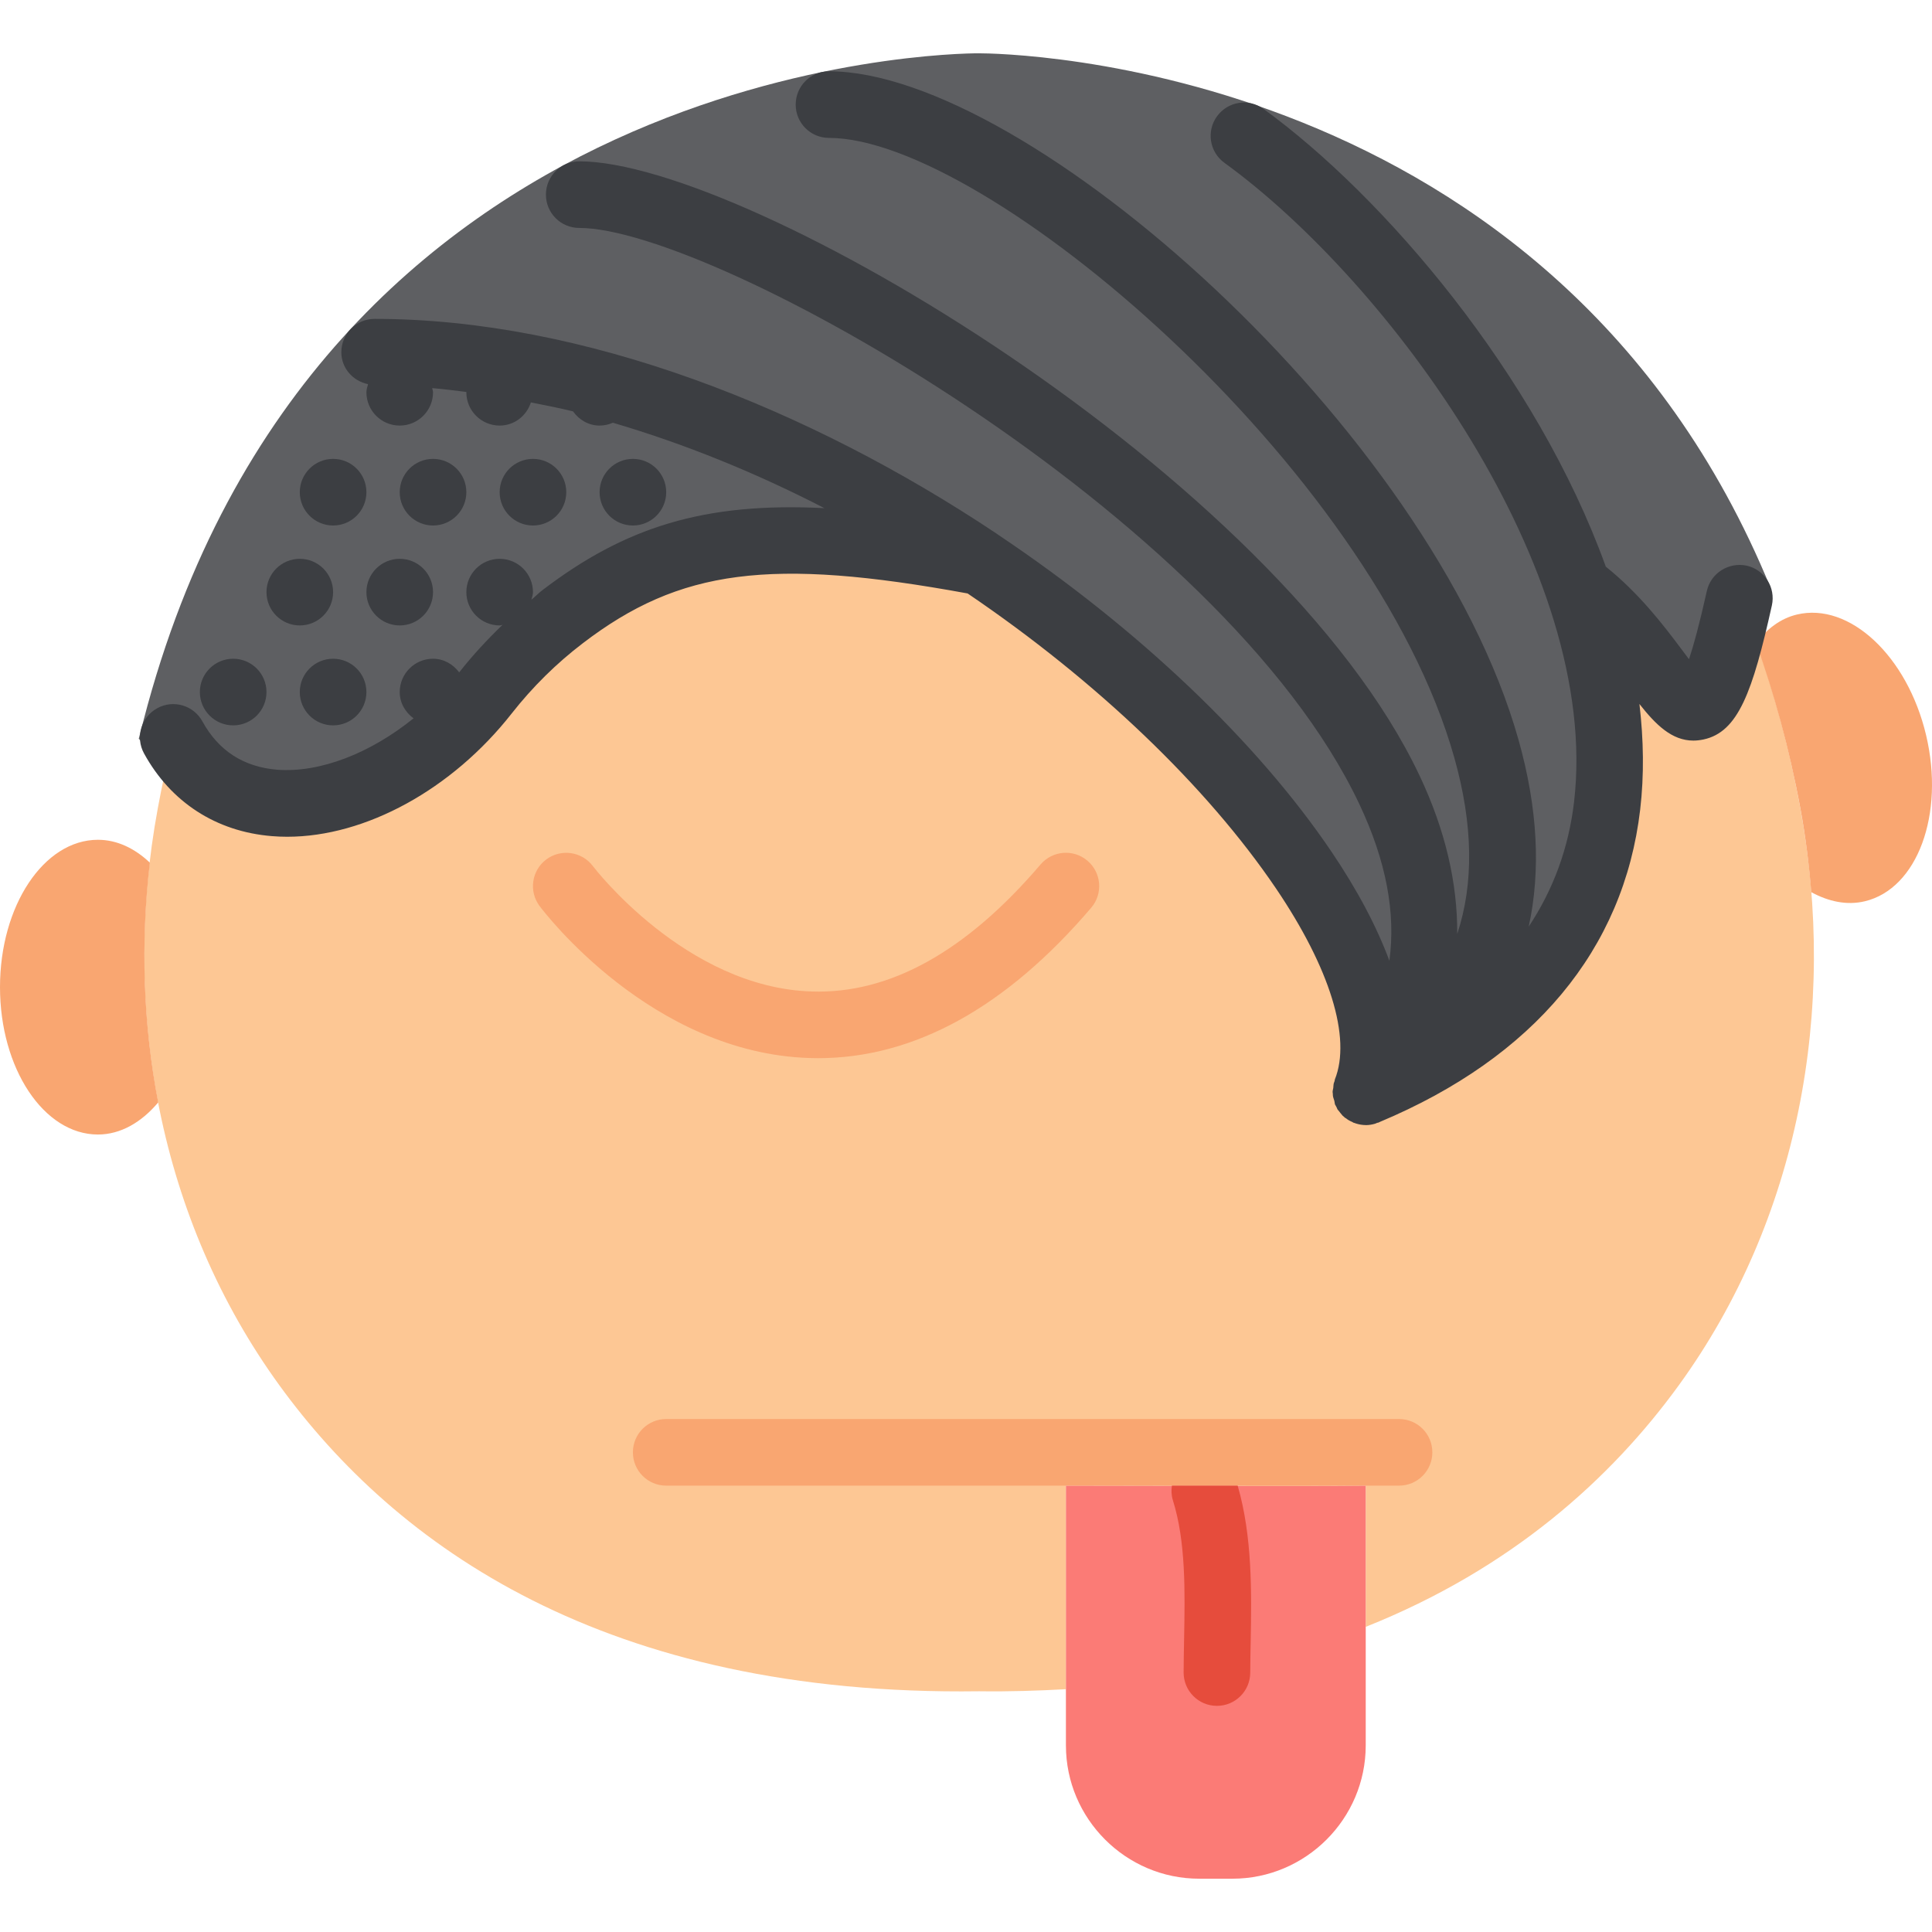 <?xml version="1.0" encoding="iso-8859-1"?>
<!-- Uploaded to: SVG Repo, www.svgrepo.com, Generator: SVG Repo Mixer Tools -->
<!DOCTYPE svg PUBLIC "-//W3C//DTD SVG 1.1//EN" "http://www.w3.org/Graphics/SVG/1.1/DTD/svg11.dtd">
<svg height="800px" width="800px" version="1.1" id="Capa_1" xmlns="http://www.w3.org/2000/svg" xmlns:xlink="http://www.w3.org/1999/xlink" 
	 viewBox="0 0 58 58" xml:space="preserve">
<g>
	<path style="fill:#FDC794;" d="M54.046,24.261C50.004,2.415,29.392,2.6,29.392,2.6S8.781,2.415,4.738,24.261
		c-1.118,6.04,0.044,12.356,3.647,17.323c3.488,4.807,9.761,9.345,21.008,9.189c0.905,0.013,1.766-0.016,2.608-0.062V44.6
		c1.812,0,7.292,0.021,9,0v4.239c4.369-1.742,7.364-4.449,9.4-7.255C54.003,36.617,55.164,30.301,54.046,24.261z"/>
	<path style="fill:#F9A671;" d="M4.499,25.898c-0.453-0.429-0.985-0.687-1.559-0.687C1.316,25.211,0,27.192,0,29.635
		c0,2.443,1.316,4.424,2.939,4.424c0.687,0,1.311-0.37,1.811-0.964C4.297,30.743,4.218,28.311,4.499,25.898z"/>
	<path style="fill:#F9A671;" d="M57.823,22.071c-0.563-2.377-2.3-3.999-3.879-3.622c-0.491,0.117-0.898,0.43-1.225,0.855
		c0.538,1.515,0.994,3.154,1.328,4.957c0.155,0.837,0.261,1.679,0.328,2.522c0.52,0.284,1.072,0.402,1.608,0.274
		C57.562,26.681,58.386,24.448,57.823,22.071z"/>
	<g>
		<path style="fill:#5E5F62;" d="M29.378,1.6C28.566,1.6,9.45,1.827,4.309,21.625l-0.144,0.554l1.816,1.817
			c1.406,0.874,2.923,1.422,4.527,0.384c1.319-0.853,2.565-1.791,3.877-2.645c2.473-3.699,6.682-6.033,11.288-5.528
			c5.922,0.649,10.614,5.915,13.778,10.583c0.023,0.034,0.035,0.067,0.055,0.101c1.073,0.403,1.775,1.427,1.955,2.597
			c0.154,0.998-0.059,2.119-0.089,3.137c2.156-0.461,6.227-3.125,6.202-4.52c-0.039-2.171,0.412-4.191,0.443-6.339
			c0.022-1.512,1.882-1.86,2.683-0.727c0.846,1.196,0.621,0.287,0.868-0.531c0.223-0.737,0.758-1.335,1-2.083
			c0.117-0.363,0.331-0.613,0.587-0.775C46.655,1.796,30.119,1.6,29.378,1.6z"/>
		<g>
			<path style="fill:#3C3E42;" d="M52.434,16.981c-0.535-0.112-1.073,0.221-1.193,0.76c-0.228,1.023-0.404,1.656-0.536,2.049
				c-0.084-0.11-0.168-0.223-0.243-0.323c-0.531-0.711-1.257-1.656-2.255-2.456c-2.078-5.761-6.67-11.126-10.276-13.742
				c-0.447-0.326-1.071-0.225-1.396,0.223c-0.324,0.446-0.225,1.072,0.223,1.396c4.924,3.573,11.312,12.229,10.496,19.187
				c-0.163,1.39-0.626,2.635-1.361,3.742c0.366-1.674,0.273-3.551-0.306-5.607c-2.619-9.306-14.758-20.07-20.7-20.07
				c-0.553,0-1,0.447-1,1s0.447,1,1,1c4.706,0,16.312,9.859,18.774,18.612c0.565,2.009,0.588,3.772,0.086,5.286
				c0.009-1.512-0.35-3.103-1.13-4.752C38.368,14.294,22.444,4.843,17.389,4.843c-0.553,0-1,0.447-1,1s0.447,1,1,1
				c4.037,0,19.312,8.602,23.419,17.296c0.808,1.712,1.097,3.268,0.902,4.703c-0.38-1.026-0.962-2.127-1.75-3.291
				c-2.225-3.284-5.78-6.674-9.978-9.486c-0.026-0.019-0.05-0.037-0.077-0.054c-5.609-3.74-12.36-6.438-18.658-6.438
				c-0.553,0-1,0.447-1,1c0,0.482,0.348,0.866,0.802,0.96C11.029,11.613,11,11.69,11,11.776c0,0.552,0.448,1,1,1s1-0.448,1-1
				c0-0.044-0.02-0.082-0.025-0.124c0.341,0.027,0.684,0.073,1.027,0.115c0,0-0.002,0.006-0.002,0.009c0,0.552,0.448,1,1,1
				c0.444,0,0.808-0.294,0.938-0.695c0.422,0.085,0.843,0.163,1.265,0.269c0.182,0.252,0.463,0.426,0.797,0.426
				c0.142,0,0.276-0.031,0.399-0.085c2.161,0.635,4.3,1.506,6.35,2.564c-3.613-0.184-5.99,0.572-8.469,2.465
				c-0.114,0.087-0.215,0.193-0.326,0.284C15.972,17.929,16,17.857,16,17.776c0-0.552-0.448-1-1-1s-1,0.448-1,1s0.448,1,1,1
				c0.031,0,0.056-0.015,0.086-0.017c-0.461,0.444-0.898,0.914-1.297,1.422c-0.001,0.001-0.003,0.003-0.004,0.004
				c-0.182-0.242-0.459-0.409-0.785-0.409c-0.552,0-1,0.448-1,1c0,0.329,0.169,0.607,0.415,0.789
				c-1.298,1.048-2.802,1.639-4.093,1.543c-1.008-0.083-1.763-0.57-2.245-1.45c-0.265-0.484-0.873-0.664-1.357-0.396
				c-0.484,0.266-0.662,0.873-0.396,1.357c0.803,1.464,2.164,2.346,3.836,2.482c0.152,0.013,0.307,0.019,0.462,0.019
				c2.348,0,4.947-1.415,6.742-3.704c0.624-0.794,1.341-1.502,2.132-2.105c2.91-2.226,5.628-2.581,11.552-1.495
				c3.889,2.636,7.184,5.795,9.259,8.857c1.621,2.395,2.266,4.483,1.767,5.732c-0.006,0.015-0.003,0.031-0.008,0.046
				c-0.008,0.023-0.018,0.044-0.024,0.067c-0.012,0.046-0.011,0.093-0.016,0.141c-0.005,0.042-0.021,0.082-0.02,0.125
				c0,0.018,0.005,0.035,0.006,0.052c0.001,0.021,0.001,0.04,0.003,0.061c0.006,0.05,0.028,0.096,0.041,0.145
				c0.002,0.007,0.003,0.015,0.005,0.023c0.01,0.032,0.006,0.065,0.019,0.097c0.001,0.002,0.002,0.003,0.003,0.004
				c0.005,0.011,0.013,0.02,0.018,0.031c0.001,0.003,0.004,0.006,0.005,0.009c0.01,0.021,0.02,0.041,0.031,0.061
				c0.006,0.01,0.005,0.022,0.012,0.032c0.015,0.025,0.037,0.043,0.054,0.066c0.023,0.031,0.046,0.062,0.072,0.09
				c0.003,0.003,0.004,0.006,0.007,0.009c0.009,0.009,0.014,0.02,0.024,0.029c0.015,0.014,0.032,0.025,0.047,0.039
				c0.006,0.005,0.008,0.013,0.015,0.018c0.012,0.01,0.027,0.013,0.039,0.022c0.026,0.02,0.051,0.04,0.079,0.056
				c0.036,0.022,0.074,0.039,0.113,0.056c0.012,0.005,0.02,0.016,0.033,0.021c0.006,0.002,0.013,0.001,0.019,0.004
				c0.014,0.006,0.028,0.01,0.043,0.015c0.014,0.004,0.026,0.009,0.04,0.013c0.085,0.024,0.173,0.038,0.262,0.039
				c0.002,0,0.004,0.001,0.006,0.001h0c0,0,0,0,0,0H41c0,0,0,0,0,0c0.094,0,0.188-0.015,0.28-0.042
				c0.023-0.007,0.043-0.019,0.065-0.027c0.013-0.005,0.027-0.002,0.039-0.008c0.01-0.004,0.019-0.009,0.029-0.014
				c0.004-0.002,0.008-0.004,0.012-0.006c4.618-1.936,7.321-5.174,7.814-9.372c0.122-1.043,0.104-2.105-0.022-3.174
				c0.489,0.621,0.971,1.099,1.619,1.099c0.098,0,0.2-0.012,0.306-0.034c1.039-0.223,1.472-1.422,2.051-4.024
				C53.312,17.636,52.973,17.101,52.434,16.981z"/>
			<circle style="fill:#3C3E42;" cx="7" cy="20.776" r="1"/>
			<circle style="fill:#3C3E42;" cx="10" cy="20.776" r="1"/>
			<circle style="fill:#3C3E42;" cx="9" cy="17.776" r="1"/>
			<circle style="fill:#3C3E42;" cx="12" cy="17.776" r="1"/>
			<circle style="fill:#3C3E42;" cx="19" cy="14.776" r="1"/>
			<circle style="fill:#3C3E42;" cx="16" cy="14.776" r="1"/>
			<circle style="fill:#3C3E42;" cx="13" cy="14.776" r="1"/>
			<circle style="fill:#3C3E42;" cx="10" cy="14.776" r="1"/>
		</g>
	</g>
	<path style="fill:#F9A671;" d="M24.56,31.767c-0.09,0-0.179-0.002-0.269-0.005c-4.746-0.154-7.958-4.384-8.093-4.563
		c-0.329-0.442-0.239-1.067,0.202-1.398c0.441-0.329,1.069-0.24,1.399,0.2c0.027,0.036,2.789,3.647,6.568,3.764
		c2.353,0.08,4.651-1.212,6.871-3.813c0.36-0.421,0.991-0.47,1.41-0.111c0.42,0.358,0.47,0.989,0.111,1.41
		C30.202,30.247,27.443,31.767,24.56,31.767z"/>
	<g>
		<g>
			<path style="fill:#FB7B76;" d="M32,44.599V52.4c0,2.2,1.8,4,4,4h1c2.2,0,4-1.8,4-4l0-7.801C39.292,44.62,33.812,44.599,32,44.599
				z"/>
		</g>
		<path style="fill:#F9A671;" d="M42,44.6H20c-0.553,0-1-0.447-1-1s0.447-1,1-1h22c0.553,0,1,0.447,1,1S42.553,44.6,42,44.6z"/>
		<path style="fill:#E64C3C;" d="M35.181,44.599c-0.02,0.143-0.017,0.29,0.029,0.437c0.393,1.252,0.364,2.744,0.337,4.188
			c-0.006,0.332-0.013,0.661-0.014,0.983c-0.002,0.553,0.444,1.002,0.996,1.004c0.001,0,0.003,0,0.004,0
			c0.551,0,0.998-0.445,1-0.996c0.001-0.313,0.007-0.631,0.014-0.954c0.027-1.476,0.049-3.141-0.391-4.661H35.181z"/>
	</g>
</g>
</svg>
